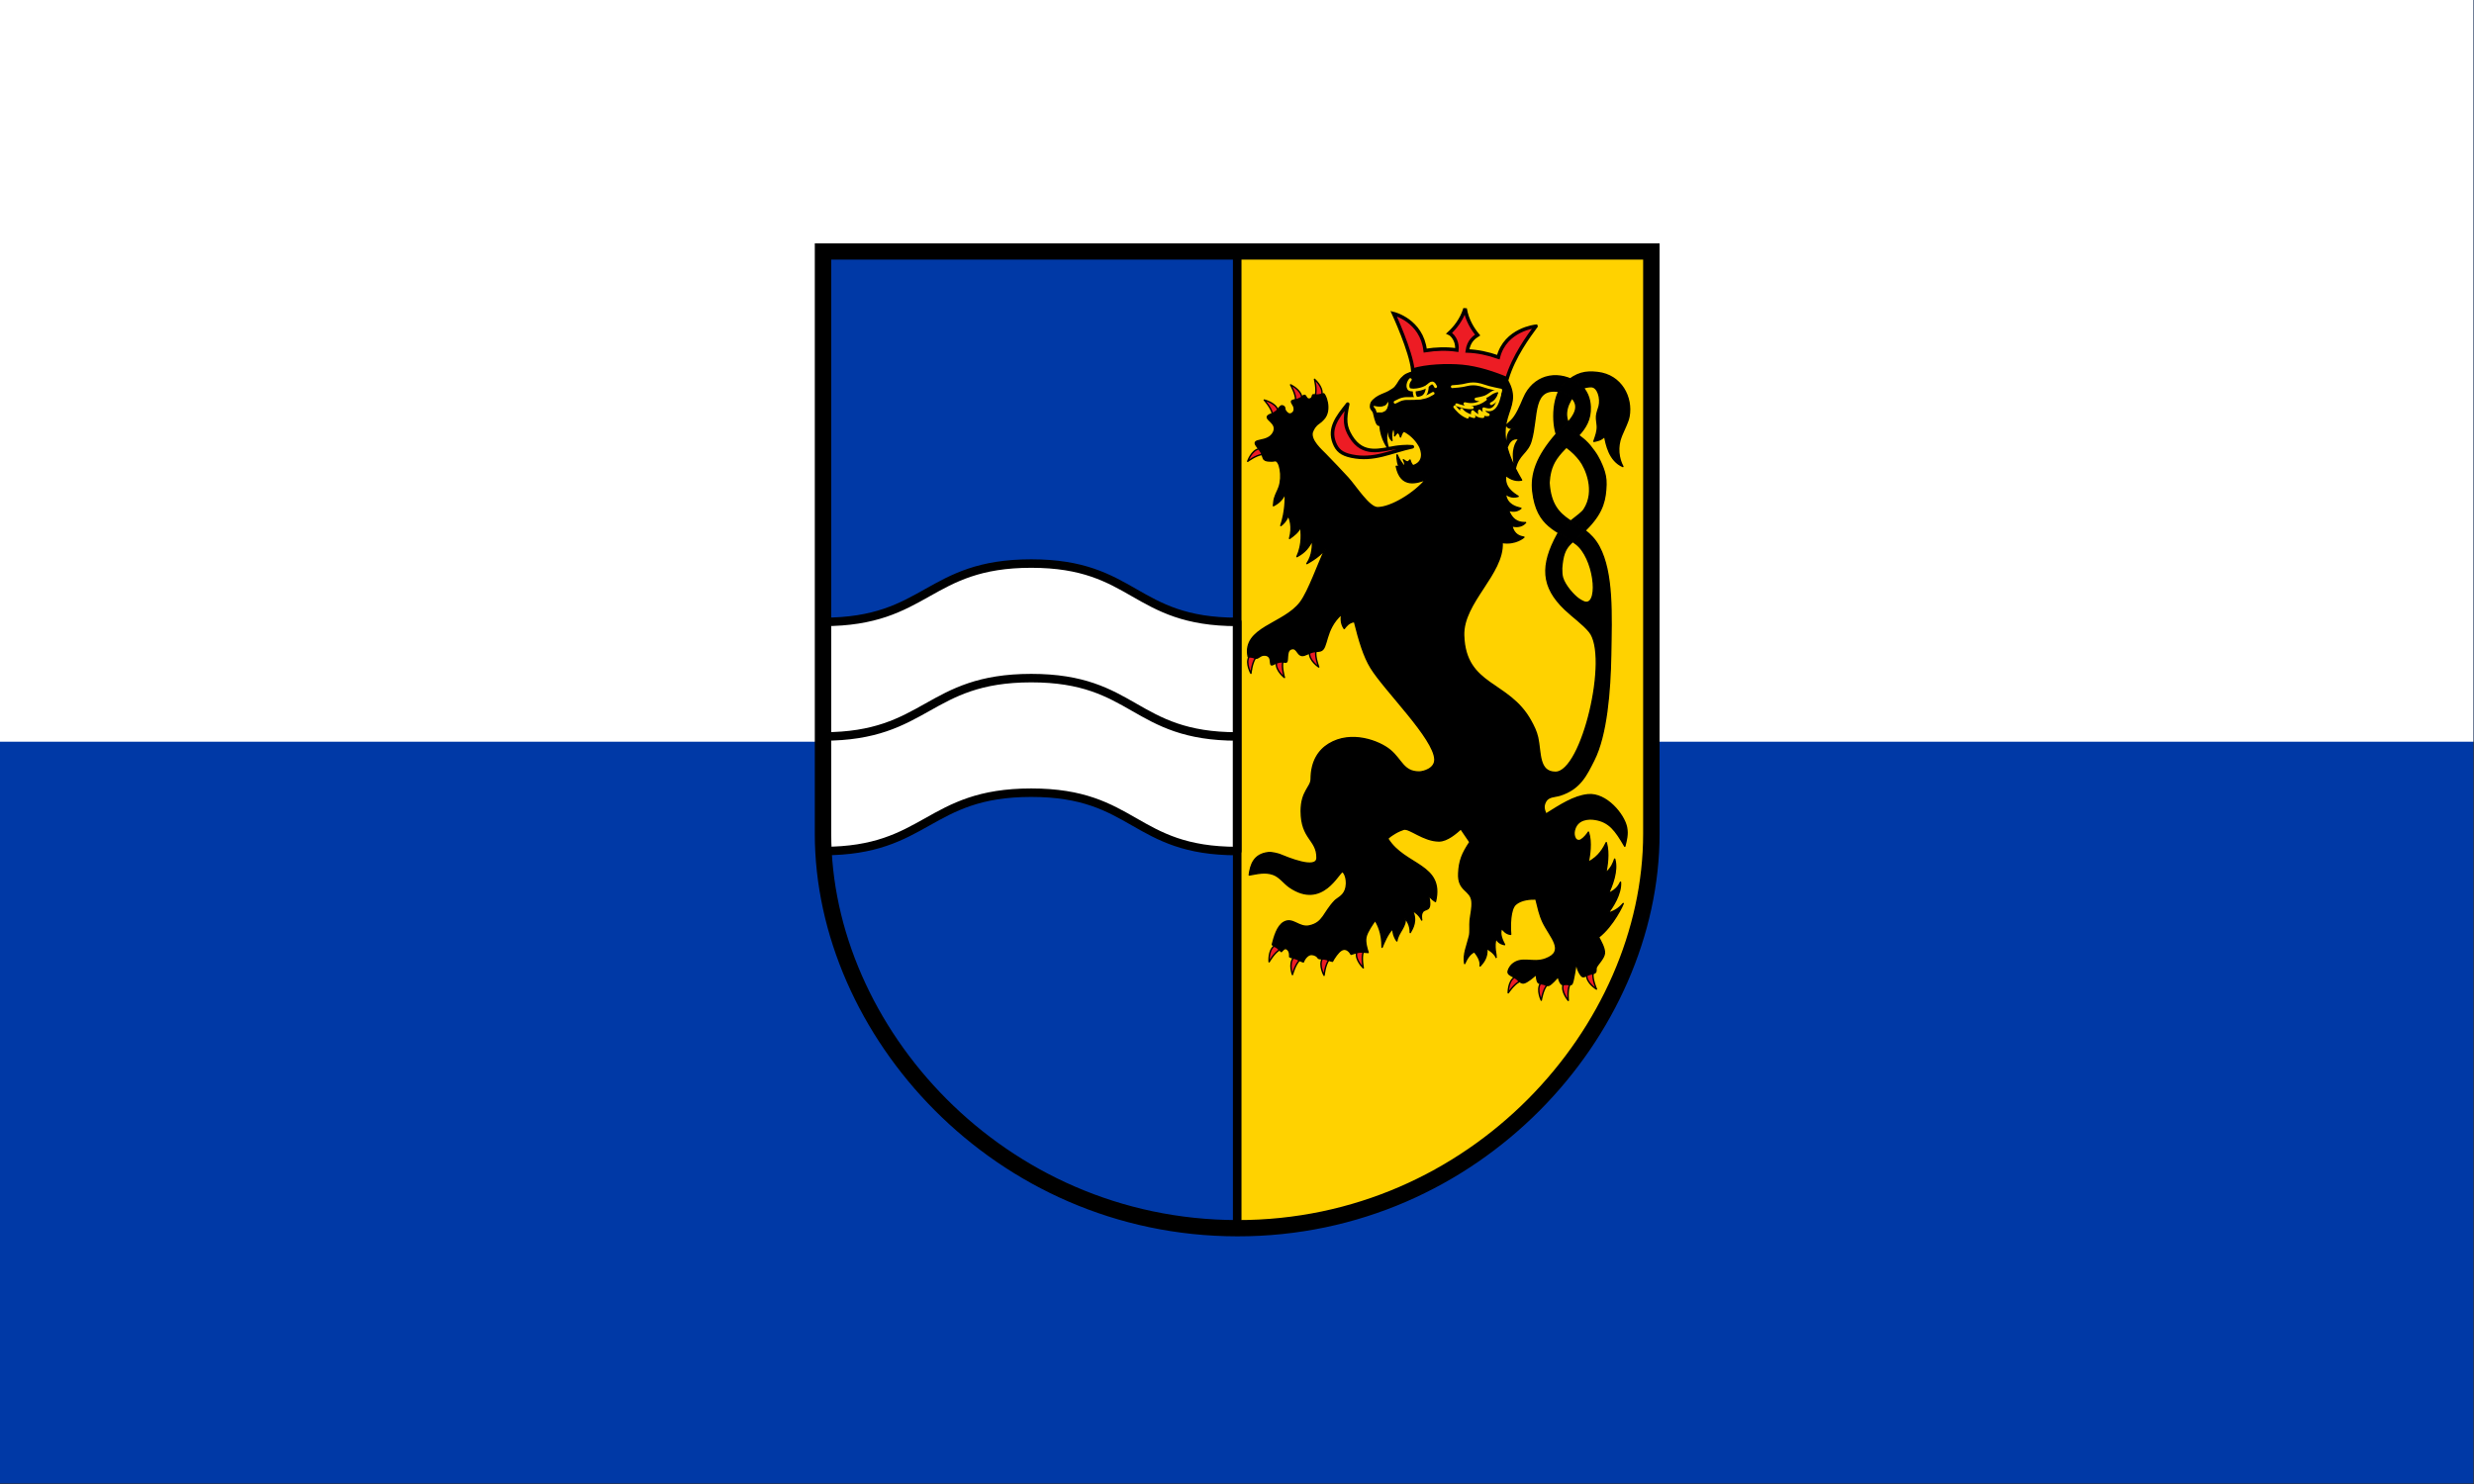 <?xml version="1.0" encoding="UTF-8" standalone="no"?>
<!-- Created with Inkscape (http://www.inkscape.org/) -->

<svg
   xmlns:dc="http://purl.org/dc/elements/1.1/"
   xmlns:cc="http://creativecommons.org/ns#"
   xmlns:rdf="http://www.w3.org/1999/02/22-rdf-syntax-ns#"
   xmlns:svg="http://www.w3.org/2000/svg"
   xmlns="http://www.w3.org/2000/svg"
   xmlns:sodipodi="http://sodipodi.sourceforge.net/DTD/sodipodi-0.dtd"
   xmlns:inkscape="http://www.inkscape.org/namespaces/inkscape"
   version="1.1"
   id="svg2"
   width="2000"
   height="1200"
   viewBox="0 0 2000 1200"
   sodipodi:docname="Flagge Rhein-Neckar-Kreis.svg"
   inkscape:version="0.92.3 (2405546, 2018-03-11)">
  <rect x="0" y="0" width="2000" height="1200" fill="#333333" stroke="none"/>
  <defs
     id="defs6">
    <clipPath
       id="clipPath223-2">
      <path
         inkscape:connector-curvature="0"
         id="path225-3"
         d="m 404.161,505.122 v -166.41 h 155.181 v 166.41" />
    </clipPath>
    <inkscape:perspective
       id="perspective10"
       inkscape:persp3d-origin="372.04724 : 350.78739 : 1"
       inkscape:vp_z="744.09448 : 526.18109 : 1"
       inkscape:vp_y="0 : 1000 : 0"
       inkscape:vp_x="0 : 526.18109 : 1"
       sodipodi:type="inkscape:persp3d" />
    <inkscape:perspective
       sodipodi:type="inkscape:persp3d"
       inkscape:vp_x="0 : 0.5 : 1"
       inkscape:vp_y="0 : 1000 : 0"
       inkscape:vp_z="1 : 0.5 : 1"
       inkscape:persp3d-origin="0.5 : 0.33333333 : 1"
       id="perspective2824" />
    <inkscape:perspective
       sodipodi:type="inkscape:persp3d"
       inkscape:vp_x="0 : 0.5 : 1"
       inkscape:vp_y="0 : 1000 : 0"
       inkscape:vp_z="1 : 0.5 : 1"
       inkscape:persp3d-origin="0.5 : 0.33333333 : 1"
       id="perspective2917" />
    <inkscape:perspective
       sodipodi:type="inkscape:persp3d"
       inkscape:vp_x="0 : 0.5 : 1"
       inkscape:vp_y="0 : 1000 : 0"
       inkscape:vp_z="1 : 0.5 : 1"
       inkscape:persp3d-origin="0.5 : 0.33333333 : 1"
       id="perspective2939" />
    <inkscape:perspective
       sodipodi:type="inkscape:persp3d"
       inkscape:vp_x="0 : 0.5 : 1"
       inkscape:vp_y="0 : 1000 : 0"
       inkscape:vp_z="1 : 0.5 : 1"
       inkscape:persp3d-origin="0.5 : 0.33333333 : 1"
       id="perspective3163" />
    <inkscape:perspective
       sodipodi:type="inkscape:persp3d"
       inkscape:vp_x="-50 : 600 : 1"
       inkscape:vp_y="0 : 1000 : 0"
       inkscape:vp_z="700 : 600 : 1"
       inkscape:persp3d-origin="300 : 400 : 1"
       id="perspective2852" />
    <inkscape:perspective
       sodipodi:type="inkscape:persp3d"
       inkscape:vp_x="-50 : 600 : 1"
       inkscape:vp_y="0 : 1000 : 0"
       inkscape:vp_z="700 : 600 : 1"
       inkscape:persp3d-origin="300 : 400 : 1"
       id="perspective3108" />
    <inkscape:perspective
       sodipodi:type="inkscape:persp3d"
       inkscape:vp_x="-50 : 600 : 1"
       inkscape:vp_y="0 : 1000 : 0"
       inkscape:vp_z="700 : 600 : 1"
       inkscape:persp3d-origin="300 : 400 : 1"
       id="perspective6350" />
    <inkscape:perspective
       sodipodi:type="inkscape:persp3d"
       inkscape:vp_x="-50 : 600 : 1"
       inkscape:vp_y="0 : 1000 : 0"
       inkscape:vp_z="700 : 600 : 1"
       inkscape:persp3d-origin="300 : 400 : 1"
       id="perspective3332" />
    <inkscape:perspective
       id="perspective3994"
       inkscape:persp3d-origin="300 : 400 : 1"
       inkscape:vp_z="700 : 600 : 1"
       inkscape:vp_y="0 : 1000 : 0"
       inkscape:vp_x="-50 : 600 : 1"
       sodipodi:type="inkscape:persp3d" />
    <inkscape:perspective
       id="perspective2648"
       inkscape:persp3d-origin="300 : 400 : 1"
       inkscape:vp_z="700 : 600 : 1"
       inkscape:vp_y="0 : 1000 : 0"
       inkscape:vp_x="-50 : 600 : 1"
       sodipodi:type="inkscape:persp3d" />
    <inkscape:perspective
       id="perspective2475"
       inkscape:persp3d-origin="300 : 400 : 1"
       inkscape:vp_z="700 : 600 : 1"
       inkscape:vp_y="0 : 1000 : 0"
       inkscape:vp_x="-50 : 600 : 1"
       sodipodi:type="inkscape:persp3d" />
    <path
       d="m 210.86 135.24 a 2.83 2.04 0 1 1 -5.66 0 2.83 2.04 0 1 1 5.66 0 z"
       id="0" />
    <clipPath
       id="clipPath223-2-1">
      <path
         d="m 404.161,505.122 v -166.41 h 155.181 v 166.41"
         id="path225-3-4"
         inkscape:connector-curvature="0" />
    </clipPath>
    <inkscape:perspective
       sodipodi:type="inkscape:persp3d"
       inkscape:vp_x="0 : 526.18109 : 1"
       inkscape:vp_y="0 : 1000 : 0"
       inkscape:vp_z="744.09448 : 526.18109 : 1"
       inkscape:persp3d-origin="372.04724 : 350.78739 : 1"
       id="perspective10-2" />
    <inkscape:perspective
       id="perspective2824-9"
       inkscape:persp3d-origin="0.5 : 0.33333333 : 1"
       inkscape:vp_z="1 : 0.5 : 1"
       inkscape:vp_y="0 : 1000 : 0"
       inkscape:vp_x="0 : 0.5 : 1"
       sodipodi:type="inkscape:persp3d" />
    <inkscape:perspective
       id="perspective2917-1"
       inkscape:persp3d-origin="0.5 : 0.33333333 : 1"
       inkscape:vp_z="1 : 0.5 : 1"
       inkscape:vp_y="0 : 1000 : 0"
       inkscape:vp_x="0 : 0.5 : 1"
       sodipodi:type="inkscape:persp3d" />
    <inkscape:perspective
       id="perspective2939-1"
       inkscape:persp3d-origin="0.5 : 0.33333333 : 1"
       inkscape:vp_z="1 : 0.5 : 1"
       inkscape:vp_y="0 : 1000 : 0"
       inkscape:vp_x="0 : 0.5 : 1"
       sodipodi:type="inkscape:persp3d" />
    <inkscape:perspective
       id="perspective3163-4"
       inkscape:persp3d-origin="0.5 : 0.33333333 : 1"
       inkscape:vp_z="1 : 0.5 : 1"
       inkscape:vp_y="0 : 1000 : 0"
       inkscape:vp_x="0 : 0.5 : 1"
       sodipodi:type="inkscape:persp3d" />
    <inkscape:perspective
       id="perspective2852-6"
       inkscape:persp3d-origin="300 : 400 : 1"
       inkscape:vp_z="700 : 600 : 1"
       inkscape:vp_y="0 : 1000 : 0"
       inkscape:vp_x="-50 : 600 : 1"
       sodipodi:type="inkscape:persp3d" />
    <inkscape:perspective
       id="perspective3108-2"
       inkscape:persp3d-origin="300 : 400 : 1"
       inkscape:vp_z="700 : 600 : 1"
       inkscape:vp_y="0 : 1000 : 0"
       inkscape:vp_x="-50 : 600 : 1"
       sodipodi:type="inkscape:persp3d" />
    <inkscape:perspective
       id="perspective6350-1"
       inkscape:persp3d-origin="300 : 400 : 1"
       inkscape:vp_z="700 : 600 : 1"
       inkscape:vp_y="0 : 1000 : 0"
       inkscape:vp_x="-50 : 600 : 1"
       sodipodi:type="inkscape:persp3d" />
    <inkscape:perspective
       id="perspective3332-7"
       inkscape:persp3d-origin="300 : 400 : 1"
       inkscape:vp_z="700 : 600 : 1"
       inkscape:vp_y="0 : 1000 : 0"
       inkscape:vp_x="-50 : 600 : 1"
       sodipodi:type="inkscape:persp3d" />
    <inkscape:perspective
       sodipodi:type="inkscape:persp3d"
       inkscape:vp_x="-50 : 600 : 1"
       inkscape:vp_y="0 : 1000 : 0"
       inkscape:vp_z="700 : 600 : 1"
       inkscape:persp3d-origin="300 : 400 : 1"
       id="perspective3994-2" />
    <inkscape:perspective
       sodipodi:type="inkscape:persp3d"
       inkscape:vp_x="-50 : 600 : 1"
       inkscape:vp_y="0 : 1000 : 0"
       inkscape:vp_z="700 : 600 : 1"
       inkscape:persp3d-origin="300 : 400 : 1"
       id="perspective2648-3" />
    <inkscape:perspective
       sodipodi:type="inkscape:persp3d"
       inkscape:vp_x="-50 : 600 : 1"
       inkscape:vp_y="0 : 1000 : 0"
       inkscape:vp_z="700 : 600 : 1"
       inkscape:persp3d-origin="300 : 400 : 1"
       id="perspective2475-3" />
    <path
       id="0-5"
       d="m 210.86 135.24 a 2.83 2.04 0 1 1 -5.66 0 2.83 2.04 0 1 1 5.66 0 z" />
    <clipPath
       id="clipPath23">
      <path
         id="path25"
         d="M 0.03,841.95 L 595.29,841.95 L 595.29,0.03 L 0.03,0.03 L 0.03,841.95 z" />
    </clipPath>
    <clipPath
       id="clipPath17">
      <path
         id="path19"
         d="M 0,841.89 L 595.276,841.89 L 595.276,0 L 0,0 L 0,841.89 z" />
    </clipPath>
    <clipPath
       id="clipPath3251">
      <path
         id="path3392"
         d="M 304.724,281.314 L 559.843,281.314 L 559.843,432.093 L 304.724,432.093 L 304.724,281.314 z" />
    </clipPath>
    <clipPath
       id="clipPath3125">
      <path
         id="path3127"
         d="M 0.06,841.89 L 595.276,841.89 L 595.276,0.06 L 0.06,0.06 L 0.06,841.89 z" />
    </clipPath>
    <clipPath
       id="clipPath3113">
      <path
         id="path3115"
         d="M 0.06,841.89 L 595.276,841.89 L 595.276,0.06 L 0.06,0.06 L 0.06,841.89 z" />
    </clipPath>
    <clipPath
       id="clipPath3101">
      <path
         id="path3103"
         d="M 0.06,841.89 L 595.276,841.89 L 595.276,0.06 L 0.06,0.06 L 0.06,841.89 z" />
    </clipPath>
    <clipPath
       id="clipPath3085">
      <path
         id="path3087"
         d="M 0.06,841.89 L 595.276,841.89 L 595.276,0.06 L 0.06,0.06 L 0.06,841.89 z" />
    </clipPath>
    <clipPath
       id="clipPath3069">
      <path
         id="path3071"
         d="M 0.06,841.89 L 595.276,841.89 L 595.276,0.06 L 0.06,0.06 L 0.06,841.89 z" />
    </clipPath>
    <clipPath
       id="clipPath3053">
      <path
         id="path3055"
         d="M 0.06,841.89 L 595.276,841.89 L 595.276,0.06 L 0.06,0.06 L 0.06,841.89 z" />
    </clipPath>
    <clipPath
       id="clipPath3037">
      <path
         id="path3039"
         d="M 0.06,841.89 L 595.276,841.89 L 595.276,0.06 L 0.06,0.06 L 0.06,841.89 z" />
    </clipPath>
    <clipPath
       id="clipPath3021">
      <path
         id="path3023"
         d="M 0.06,841.89 L 595.276,841.89 L 595.276,0.06 L 0.06,0.06 L 0.06,841.89 z" />
    </clipPath>
    <clipPath
       id="clipPath3005">
      <path
         id="path3007"
         d="M 0.06,841.89 L 595.276,841.89 L 595.276,0.06 L 0.06,0.06 L 0.06,841.89 z" />
    </clipPath>
    <clipPath
       id="clipPath2993">
      <path
         id="path2995"
         d="M 0.06,841.89 L 595.276,841.89 L 595.276,0.06 L 0.06,0.06 L 0.06,841.89 z" />
    </clipPath>
    <clipPath
       id="clipPath2981">
      <path
         id="path2983"
         d="M 0.06,841.89 L 595.276,841.89 L 595.276,0.06 L 0.06,0.06 L 0.06,841.89 z" />
    </clipPath>
    <clipPath
       id="clipPath2965">
      <path
         id="path2967"
         d="M 0.06,841.89 L 595.276,841.89 L 595.276,0.06 L 0.06,0.06 L 0.06,841.89 z" />
    </clipPath>
    <clipPath
       id="clipPath2949">
      <path
         id="path2951"
         d="M 0.06,841.89 L 595.276,841.89 L 595.276,0.06 L 0.06,0.06 L 0.06,841.89 z" />
    </clipPath>
    <clipPath
       id="clipPath2933">
      <path
         id="path2935"
         d="M 0.06,841.89 L 595.276,841.89 L 595.276,0.06 L 0.06,0.06 L 0.06,841.89 z" />
    </clipPath>
    <clipPath
       id="clipPath2917">
      <path
         id="path2919"
         d="M 0.06,841.89 L 595.276,841.89 L 595.276,0.06 L 0.06,0.06 L 0.06,841.89 z" />
    </clipPath>
    <clipPath
       id="clipPath2901">
      <path
         id="path2903"
         d="M 0.06,841.89 L 595.276,841.89 L 595.276,0.06 L 0.06,0.06 L 0.06,841.89 z" />
    </clipPath>
    <clipPath
       id="clipPath2885">
      <path
         id="path2887"
         d="M 0.06,841.89 L 595.276,841.89 L 595.276,0.06 L 0.06,0.06 L 0.06,841.89 z" />
    </clipPath>
    <clipPath
       id="clipPath2873">
      <path
         id="path2875"
         d="M 0.06,841.89 L 595.276,841.89 L 595.276,0.06 L 0.06,0.06 L 0.06,841.89 z" />
    </clipPath>
    <clipPath
       id="clipPath2861">
      <path
         id="path2863"
         d="M 0.06,841.89 L 595.276,841.89 L 595.276,0.06 L 0.06,0.06 L 0.06,841.89 z" />
    </clipPath>
    <clipPath
       id="clipPath2845">
      <path
         id="path2847"
         d="M 0.06,841.89 L 595.276,841.89 L 595.276,0.06 L 0.06,0.06 L 0.06,841.89 z" />
    </clipPath>
    <clipPath
       id="clipPath2829">
      <path
         id="path2831"
         d="M 0.06,841.89 L 595.276,841.89 L 595.276,0.06 L 0.06,0.06 L 0.06,841.89 z" />
    </clipPath>
    <clipPath
       id="clipPath2813">
      <path
         id="path2815"
         d="M 0.06,841.89 L 595.276,841.89 L 595.276,0.06 L 0.06,0.06 L 0.06,841.89 z" />
    </clipPath>
    <clipPath
       id="clipPath2797">
      <path
         id="path2799"
         d="M 0.06,841.89 L 595.276,841.89 L 595.276,0.06 L 0.06,0.06 L 0.06,841.89 z" />
    </clipPath>
    <clipPath
       id="clipPath2781">
      <path
         id="path2783"
         d="M 0.06,841.89 L 595.276,841.89 L 595.276,0.06 L 0.06,0.06 L 0.06,841.89 z" />
    </clipPath>
    <clipPath
       id="clipPath2765">
      <path
         id="path2767"
         d="M 0.06,841.89 L 595.276,841.89 L 595.276,0.06 L 0.06,0.06 L 0.06,841.89 z" />
    </clipPath>
    <clipPath
       id="clipPath2749">
      <path
         id="path2751"
         d="M 0.06,841.89 L 595.276,841.89 L 595.276,0.06 L 0.06,0.06 L 0.06,841.89 z" />
    </clipPath>
    <clipPath
       id="clipPath2733">
      <path
         id="path2735"
         d="M 0.06,841.89 L 595.276,841.89 L 595.276,0.06 L 0.06,0.06 L 0.06,841.89 z" />
    </clipPath>
    <clipPath
       id="clipPath2717">
      <path
         id="path2719"
         d="M 0.06,841.89 L 595.276,841.89 L 595.276,0.06 L 0.06,0.06 L 0.06,841.89 z" />
    </clipPath>
    <clipPath
       id="clipPath2701">
      <path
         id="path2703"
         d="M 0.06,841.89 L 595.276,841.89 L 595.276,0.06 L 0.06,0.06 L 0.06,841.89 z" />
    </clipPath>
    <clipPath
       id="clipPath2689">
      <path
         id="path2691"
         d="M 0.06,841.89 L 595.276,841.89 L 595.276,0.06 L 0.06,0.06 L 0.06,841.89 z" />
    </clipPath>
    <clipPath
       id="clipPath2677">
      <path
         id="path2679"
         d="M 0.06,841.89 L 595.276,841.89 L 595.276,0.06 L 0.06,0.06 L 0.06,841.89 z" />
    </clipPath>
    <clipPath
       id="clipPath2661">
      <path
         id="path2663"
         d="M 0.06,841.89 L 595.276,841.89 L 595.276,0.06 L 0.06,0.06 L 0.06,841.89 z" />
    </clipPath>
    <clipPath
       id="clipPath2645">
      <path
         id="path2647"
         d="M 0.06,841.89 L 595.276,841.89 L 595.276,0.06 L 0.06,0.06 L 0.06,841.89 z" />
    </clipPath>
    <clipPath
       id="clipPath4740">
      <path
         id="path4742"
         d="M 0.03,841.95 L 595.29,841.95 L 595.29,0.03 L 0.03,0.03 L 0.03,841.95 z" />
    </clipPath>
    <clipPath
       id="clipPath4736">
      <path
         id="path4738"
         d="M 0,841.89 L 595.276,841.89 L 595.276,0 L 0,0 L 0,841.89 z" />
    </clipPath>
    <inkscape:perspective
       inkscape:persp3d-origin="1007 : 796 : 1"
       sodipodi:type="inkscape:persp3d"
       inkscape:vp_y="0 : 1000 : 0"
       inkscape:vp_z="2014 : 1194 : 1"
       inkscape:vp_x="0 : 1194 : 1"
       id="perspective3244" />
    <inkscape:perspective
       id="perspective2686"
       inkscape:persp3d-origin="300 : 400 : 1"
       inkscape:vp_z="700 : 600 : 1"
       inkscape:vp_y="0 : 1000 : 0"
       inkscape:vp_x="-50 : 600 : 1"
       sodipodi:type="inkscape:persp3d" />
  </defs>
  <sodipodi:namedview
     pagecolor="#ffffff"
     bordercolor="#666666"
     borderopacity="1"
     objecttolerance="10"
     gridtolerance="10"
     guidetolerance="10"
     inkscape:pageopacity="0"
     inkscape:pageshadow="2"
     inkscape:window-width="1920"
     inkscape:window-height="1017"
     id="namedview4"
     showgrid="false"
     inkscape:zoom="0.284"
     inkscape:cx="927.23065"
     inkscape:cy="492.49983"
     inkscape:window-x="-8"
     inkscape:window-y="-8"
     inkscape:window-maximized="1"
     inkscape:current-layer="g1015" />
  <g
     id="g1015"
     transform="scale(2.548,2.553)">
    <g
       inkscape:label="g1009"
       transform="scale(1.384,1.243)"
       id="g1009">
      <rect
         y="0"
         x="0"
         height="378"
         width="567"
         id="rect2"
         style="display:inline;fill:#0039a6;fill-opacity:1;stroke-width:59.767" />
      <rect
         y="0"
         x="0"
         height="189"
         width="567"
         id="rect4"
         style="fill:#ffffff;fill-opacity:1;stroke-width:59.767" />
    </g>
    <g
       id="dp_dp001"
       transform="matrix(0.34,0,0,0.336,258.512,77.081)">
      <path
         d="M 394.152,928.377 C 171.64,928.083 7.664,742.179 7.668,556.507 7.672,373.544 7.667,190.605 7.667,7.667 c 128.824,0 257.676,0 386.5,0 0,306.9 -0.015,613.81 -0.015,920.71 z"
         id="dp_path002"
         inkscape:connector-curvature="0"
         style="fill:#0039a6;fill-rule:evenodd;stroke:#005198;stroke-width:1.333" />
      <path
         d="m 394.167,928.376 c 0,-306.897 0,-613.804 0,-920.701 128.824,-0.008 257.646,-0.008 386.47,-0.008 0,182.938 -0.005,365.877 -10e-4,548.84 0.004,185.672 -163.957,372.164 -386.469,371.869 z"
         id="dp_path003"
         inkscape:connector-curvature="0"
         style="fill:#ffd200;fill-rule:evenodd;stroke:#ffdd00;stroke-width:1.333" />
      <path
         d="m 7.971,356.831 v 216.001 c 97.01,0 97.01,-54.997 194.018,-54.997 97.011,0 95.16,54.997 192.168,54.997 0,-72 0,-144.001 0,-216.001 -97.008,0 -95.157,-54.998 -192.168,-54.998 -97.008,0 -97.008,54.998 -194.018,54.998 z"
         id="dp_path004"
         inkscape:connector-curvature="0"
         style="fill:#ffffff;fill-rule:evenodd;stroke:#000000;stroke-width:8;stroke-linejoin:round" />
      <path
         d="m 7.971,464.831 c 97.01,0 97.01,-54.998 194.018,-54.998 97.011,0 95.16,54.998 192.168,54.998"
         id="dp_path005"
         inkscape:connector-curvature="0"
         style="fill:none;stroke:#000000;stroke-width:8;stroke-linejoin:round" />
      <path
         d="m 474.437,141.767 c 1.675,-0.846 8.391,15.226 0.391,23.857 -1.831,1.975 -2.584,2.667 -4.188,3.775 -3.753,2.592 -5.3,5.438 -6.488,8.768 -1.784,7.737 8.684,16.757 12.219,20.457 7.306,7.648 14.478,15.101 21.044,22.388 7.258,8.057 19.681,28.149 27.722,28.155 12.754,0.008 34.914,-13.875 45,-26.5 -7.777,2.889 -23.333,8.666 -27.5,-12.5 5.834,0.546 9.248,0.945 14.002,-0.132 13.66,-3.095 9.49,-15.562 7.413,-19.21 -4.072,-7.148 -9.475,-11.354 -14.613,-14.045 -5.087,-2.663 -13.927,-3.588 -23.156,-5.3 -2.039,-0.797 -2.178,-2.487 -3.064,-4.939 -0.922,-2.546 -0.95,-4.122 -1.798,-6.918 -0.697,-2.299 -2.824,-2.915 -2.844,-5.859 -0.02,-2.953 1.108,-4.596 2.62,-6.035 1.826,-1.736 3.2,-2.693 5.14,-3.762 2.48,-1.368 6.655,-2.808 9.188,-4.224 2.147,-1.2 5.204,-3.123 6.012,-4.276 2.778,-3.179 3.448,-5.703 5.755,-8.168 3.897,-4.167 5.405,-4.282 11.585,-6.532 18.858,-6.867 58.974,-8.606 87.04,7.52 18.415,31.958 -22.513,33.08 13.616,94.869 -7.136,1.385 -12.176,-2.52 -14.696,-4.473 -2.237,11.076 6.922,16.898 11.502,19.809 -6.071,1.811 -9.904,-0.888 -11.824,-2.452 0.833,10.52 10.069,12.673 14.374,13.749 -4.373,3.75 -8.957,2.5 -11.562,1.875 4.376,11.668 12.084,11.597 15.938,11.563 -4.27,4.79 -9.965,3.68 -12.813,3.125 1.98,8.855 8.16,10.035 11.251,10.625 0,0 -7.607,7.083 -20.314,5 1.49,29.466 -36.918,56.539 -35.936,87.543 1.538,48.491 42.022,42.733 62.588,80.6 2.555,4.703 5.163,9.719 6.48,15.813 3.036,14.046 0.526,32.659 16.676,32.674 25.052,-0.01 50.314,-109.671 31.684,-132.508 -6.148,-7.536 -15.244,-13.851 -22.784,-21.107 -22.037,-21.207 -22.904,-41.397 -6.945,-70.821 4.976,-8.631 21.231,-17.918 24.675,-23.226 11.274,-17.376 1.748,-39.168 -3.936,-46.59 -2.948,-3.851 -6.598,-7.886 -13.015,-12.671 -3.376,-2.787 -4.788,-4.097 -7.24,-8.125 -5.268,-8.654 -7.045,-39.662 6.144,-51.611 11.251,-10.193 19.651,-11.463 30.617,-10.221 0,0 0,0 0,0 22.326,2.526 32.615,23.617 29.344,41.481 -0.984,5.375 -4.238,11.263 -7.164,18.501 -4.14,10.246 -2.557,21.352 1.46,28.658 -12.666,-5.534 -15.556,-20.911 -17,-28.6 -3.133,3.866 -7.71,4.356 -10.022,4.897 1.906,-5.571 3.356,-9.589 3.19,-14.149 -0.116,-3.192 -0.949,-6.251 -0.72,-9.542 0.232,-3.322 1.552,-6.021 2.383,-9.23 1.991,-7.691 -1.188,-18.659 -7.353,-18.642 -10.82,0.031 -16.054,7.022 -19.336,12.896 -5.728,10.252 -5.646,20.799 4.876,30.719 2.316,2.184 6.968,5.497 8.861,7.325 3.697,3.57 5.257,5.598 8.48,10.082 4.316,6.005 6.932,12.441 8.329,16.269 1.402,3.84 2.739,9.073 2.54,14.967 -0.464,13.778 -2.592,25.082 -15.924,39.565 -16.532,17.96 -23.614,15 -25.44,39.237 -0.006,2.802 -0.025,6.058 0.804,8.931 2.226,7.712 10.655,17.025 15.088,20.095 2.507,1.736 5.25,3.24 6.984,3.269 12.319,0.304 7.287,-42.439 -9.509,-55.221 -17.289,-13.159 -36.448,-15.516 -40.257,-49.326 -1.79,-15.886 3.149,-32.597 22.108,-54.37 6.098,-7.006 12.126,-10.522 16.328,-18.683 6.912,-13.428 -8.152,-19.995 -12.01,-20.889 -28.048,-5.967 -21.276,22.874 -28.101,46.389 -3.359,11.571 -11.863,12.417 -14.699,26.011 -4.333,-18.2 0.823,-24.734 3.4,-28 -7.093,-1.582 -9.621,4.502 -10.885,7.544 -1.459,-15.75 4.596,-17.25 7.624,-18 -6.749,1.374 -7.833,-1.294 -8.375,-2.627 3.148,-2.825 5.476,-4.859 7.591,-7.963 4.615,-6.774 8.061,-17.086 10.321,-21.189 10.447,-18.968 31.82,-22.477 50.09,-9.712 7.377,6.316 9.842,14.113 10.16,21.549 1.029,24.12 -19.863,31.77 -31.512,48.948 -5.323,7.85 -6.483,15.994 -6.918,22.706 2.474,40.972 32.047,32.801 46.68,60.354 13.031,24.535 11.498,63.914 10.827,102.318 -0.579,33.169 -3.763,75.15 -15.733,98.937 -6.84,13.592 -12.643,26.875 -31.466,32.904 -4.96,1.588 -11.017,0.855 -13.713,6.263 -2.508,5.03 -0.775,8.173 0.509,11.648 13.171,-8.308 25.992,-16.951 39.218,-18.271 17.145,-1.711 33.634,18.747 35.988,30.692 1.312,6.659 -0.224,12.219 -1.606,17.819 -8.601,-14.936 -14.338,-23.143 -27.838,-25.338 -5.686,-0.924 -16.946,-0.716 -19.331,10.831 -0.513,2.488 -0.237,5.449 1.235,7.639 0.709,1.056 2.738,2.312 5.037,0.949 2.921,-1.732 5.855,-5.504 6.977,-7.361 3.147,9.92 0.943,22.186 -0.16,28.32 10.24,-5.014 14.614,-13.938 16.8,-18.4 2.88,10.4 0.64,22.453 -0.48,28.48 5.387,-4.214 7.45,-10.151 8.32,-12.96 3.2,11.253 -2.773,25.297 -5.76,32.32 7.627,-3.254 10.116,-8.231 11.2,-10.56 0.64,11.466 -7.466,23.236 -11.52,29.12 7.894,-2.027 12.018,-6.65 14.08,-8.96 -0.009,0.254 -9.148,20.89 -23.04,31.68 1.903,3.605 5.816,10.326 5.471,15.041 -0.345,4.715 -6.123,10.211 -7.544,13.251 -0.717,1.534 0.236,3.814 -0.988,4.986 -1.241,1.188 -4.483,1.502 -6.459,2.142 -1.794,0.581 -3.814,2.432 -5.4,1.7 -1.585,-0.732 -3.154,-3.839 -4.11,-6.096 -0.966,-2.28 -1.444,-5.816 -1.684,-7.584 -0.8,4.461 -2.438,16.85 -4.006,20.38 -0.738,1.662 -3.717,0.766 -5.4,0.8 -1.578,0.03 -3.56,0.493 -4.7,-0.6 -1.266,-1.216 -2.356,-4.872 -2.9,-6.7 -2.033,2.261 -6.101,6.784 -8.384,7.949 -1.604,0.819 -3.578,-0.501 -5.314,-0.96 -1.736,-0.459 -4.04,-0.333 -5.102,-1.789 -1.117,-1.532 -1.438,-5.444 -1.6,-7.4 -2.902,2.482 -8.492,7.446 -11.692,8.029 -2.876,0.524 -5.089,-2.936 -7.508,-4.529 -2.401,-1.583 -6.373,-2.968 -7.006,-5.035 -0.634,-2.067 1.606,-5.535 3.206,-7.365 9.238,-8.867 19.37,-1 31.778,-5.716 19.126,-7.27 4.012,-20.644 -2.627,-34.912 -3.14,-6.748 -4.455,-13.454 -6.5,-21.592 -5.055,-0.146 -13.763,0.368 -19.013,5.072 -5.131,4.597 -5.235,20.386 -4.538,28.248 -4.266,-0.367 -6.956,-3.856 -8.3,-5.6 -2.733,4.9 0.823,11.833 2.6,15.3 -5.4,-1.067 -7,-4.09 -7.8,-5.6 -2.7,5.466 0.3,17.9 0.2,17.9 -2.1,-4.6 -6.7,-7.334 -9,-8.7 1.034,8.5 -3.789,13.833 -6.2,16.5 0.934,-5.267 -3.222,-10.69 -5.3,-13.4 -5.033,2 -7.744,8.066 -9.1,11.1 -1.47,-8.931 2.134,-16.086 4.422,-25.744 1.024,-4.324 0.202,-9.896 0.677,-14.887 0.475,-4.985 2.213,-11.659 1.723,-17.699 -0.943,-11.605 -13.264,-9.47 -12.384,-26.79 0.6,-11.818 3.229,-18.406 10.429,-29.359 -2.809,-4.167 -5.617,-8.335 -8.427,-12.501 -4.214,3.744 -12.657,11.512 -20.48,11.461 -14.493,-0.093 -27.446,-12.465 -32.866,-11.067 -1.879,0.606 -5.636,2.158 -8.08,3.707 -2.432,1.543 -7.299,4.443 -6.586,5.593 15.667,25.283 52.515,23.607 44.287,58.831 -3.315,-1.912 -5.515,-4.801 -6.615,-6.245 0.219,1.05 2.366,9.248 0.423,12.18 -1.087,1.64 -3.096,1.681 -4.593,2.645 -3.56,2.292 -2.062,8.676 -2.03,8.875 -2.133,-4.967 -6.577,-7.79 -8.9,-9.2 4.9,9.5 0.434,17.166 -1.8,21 0.234,-6.867 -3.256,-11.623 -5,-14 2.006,7.625 -6.586,14.109 -7.5,21.9 -3.2,-4.567 -3.666,-9.256 -3.9,-11.6 -4.7,4.766 -8.166,13.322 -9.9,17.6 0.134,-14.167 -4.289,-21.656 -6.4,-25.5 -2.509,3.569 -7.544,10.724 -8.644,15.79 -1.042,4.806 0.943,11.416 2.044,14.61 -1.957,-0.118 -5.55,-0.583 -8.2,-0.3 -2.637,0.281 -5.937,1.498 -7.7,2 -0.674,-1.218 -1.885,-3.158 -3.929,-4.186 -3.82,-1.921 -7,1.276 -9.804,4.98 -1.587,2.095 -3.032,4.507 -3.667,5.806 -2.102,-0.388 -4.257,-1.502 -6.653,-1.994 -2.527,-0.518 -4.833,-0.128 -6.4,-0.854 -1.075,-2.034 -3.483,-3.55 -6.528,-3.606 -3.551,-0.065 -6.681,4.258 -7.535,7.043 -2.021,-0.448 -4.386,-2.004 -6.522,-2.82 -2.063,-0.788 -4.536,-1.016 -6.292,-2.075 0.113,-1.764 0.341,-5.293 -2.498,-7.25 -2.185,-1.507 -3.972,1.048 -5.252,2.396 -1.17,-0.927 -2.673,-2.758 -4.08,-3.691 -1.45,-0.963 -3.51,-1.921 -4.36,-2.869 1.786,-6.867 4.432,-17.528 10.936,-21.158 8.334,-4.649 13.795,5.751 23.77,3.51 13.082,-2.94 13.073,-12.495 23.704,-23.624 2.178,-2.282 7.476,-4.275 9.601,-9.946 3.193,-8.521 -0.633,-17.456 -2.6,-17.472 -3.335,-0.026 -18.529,35.606 -49.191,14.479 -5.252,-3.619 -9.332,-9.967 -15.669,-12.108 -7.439,-2.513 -13.993,-0.761 -22.067,0.695 1.24,-9.379 4.176,-19.588 17.904,-21.084 3.498,-0.382 9.658,1.48 10.428,1.79 6.891,2.78 34.852,14.868 34.918,3.043 0.096,-17.373 -14.751,-17.591 -14.744,-44.025 0.005,-18.64 9.256,-22.546 9.288,-30.111 0.07,-16.763 7.077,-27.127 16.428,-32.957 20.974,-13.079 47.269,-2.635 57.204,5.752 10.898,9.2 12.309,20.537 27.133,20.496 3.801,-0.011 14.98,-2.9 14.679,-11.938 -0.659,-19.765 -46.591,-64.796 -59.683,-86.296 -6.547,-10.752 -10.941,-25.533 -15.363,-43.514 -5.329,0.51 -8,4.517 -9.59,6.521 -3.666,-5.329 -2.671,-10.899 -2.302,-13.683 -16.594,14.714 -12.574,32.871 -19.964,34.75 -1.672,0.484 -5.014,0.381 -7.508,1.15 -2.476,0.764 -5.84,2.458 -7.492,2.95 -6.74,2.008 -5.956,-8.024 -12.193,-5.982 -5.905,1.935 -1.531,13.614 -5.649,12.532 -4.06,-0.941 -7.84,0.363 -11.398,2.222 -4.474,2.338 0.771,-7.962 -7.244,-8.919 -4.512,-0.539 -6.401,3.644 -8.992,2.964 -0.633,-0.249 -1.828,-0.711 -2.784,-0.909 -1.141,-0.238 -3.089,-0.375 -4.064,-0.512 -5.589,-27.686 33.214,-30.426 48.742,-51.203 7.872,-10.533 16.928,-37.283 23.642,-51.293 -4.266,6.986 -13.156,12.142 -17.6,14.72 5.547,-8.107 5.37,-17.636 5.12,-22.4 -4.16,10.186 -10.986,13.849 -14.4,15.84 5.44,-12.054 4.054,-23.324 3.36,-28.8 -0.853,5.013 -7.11,9.457 -10.24,11.68 3.147,-11.574 0.09,-18.151 -1.12,-21.76 -1.706,4.8 -4.836,8.053 -7.04,9.6 4.427,-13.6 4.25,-25.014 4.16,-30.72 -2.88,7.52 -8.32,10.506 -11.04,12 0.334,-2.195 0.299,-4.594 1.026,-7.022 1.276,-4.261 2.852,-6.69 4.201,-10.446 3.573,-9.95 0.795,-26.188 -4.109,-24.924 -1.739,0.448 -3.924,0.372 -5.894,0.193 -1.985,-0.18 -4.021,-0.717 -4.688,-2.687 -0.482,-1.426 -1.446,-4.28 -2.506,-6.034 -1.082,-1.791 -2.762,-4.016 -3.602,-5.13 -6.329,-8.389 10.352,-2.457 15.574,-13.025 4.78,-9.676 -10.895,-12.653 -3.952,-16.519 0.656,-0.365 2.056,-0.836 3.006,-1.318 0.931,-0.472 1.836,-0.999 2.702,-1.58 2.27,-1.527 4.606,-6.114 6.373,-5.72 3.229,0.718 1.991,2.973 2.933,4.494 1.044,1.684 3.123,4.16 5.582,2.99 3.19,-1.519 3.057,-4.531 2.47,-6.548 -0.569,-1.959 -3.752,-5.072 -1.497,-5.875 1.423,-0.683 4.317,-0.84 6.212,-1.751 1.939,-0.932 4.225,-3.605 5.467,-3.081 1.053,0.267 1.454,3.9 4.326,3.449 3.647,-0.572 1.944,-4.266 3.788,-4.058 1.098,0.124 3.294,0.37 4.88,0.077 1.451,-0.268 3.208,-0.764 4.148,-1.045 z"
         id="dp_path006"
         inkscape:connector-curvature="0"
         style="fill:#000000;fill-rule:evenodd;stroke:#000000;stroke-width:1.333;stroke-linejoin:round" />
      <path
         d="m 557.593,191.764 c -20.348,4.472 -35.657,13.229 -56.654,8.803 -9.375,-1.976 -13.456,-5.55 -16.159,-12.614 -5.257,-13.741 2.813,-24.08 12.521,-36.424 -3.169,14.959 -2.708,21.331 3.007,30.73 11.388,18.73 27.933,12.353 41.452,10.214 2.664,-0.421 9.777,-1.309 15.833,-0.709 z"
         id="dp_path007"
         inkscape:connector-curvature="0"
         style="fill:#ed1c24;fill-rule:evenodd;stroke:#000000;stroke-width:3.333;stroke-linejoin:round" />
      <path
         d="m 672.901,78.159 c -6.777,9.333 -20.582,28.01 -27,49.51 -11.337,-4.928 -27.396,-10.308 -41.797,-11.658 -14.643,-1.374 -33.867,-0.368 -46.063,3.421 -1.614,-17.572 -17.89,-53.197 -17.89,-53.197 0,0 26.11,6.305 29.453,34.818 10.44,-1.642 19.764,-1.929 29.549,-0.517 0.295,-2.792 -0.17,-6.437 -1.374,-9.071 -1.204,-2.633 -3.154,-5.525 -5.847,-6.731 5.027,-4.635 11.711,-12.533 14.885,-23.288 1.734,11.053 7.358,19.672 11.71,24.989 -2.786,1.797 -8.355,5.396 -9.623,14.988 9.861,0.38 18.98,2.349 28.951,5.852 6.564,-26.289 35.046,-29.117 35.046,-29.117 z"
         id="dp_path008"
         inkscape:connector-curvature="0"
         style="fill:#ed1c24;fill-rule:evenodd;stroke:#000000;stroke-width:3.333" />
      <path
         d="m 631.299,151.128 c 7.141,-3.12 8.638,-12.756 8.638,-12.756"
         id="dp_path009"
         inkscape:connector-curvature="0"
         style="fill:none;stroke:#ffd700;stroke-width:2.667;stroke-linecap:round;stroke-linejoin:round" />
      <path
         d="m 597.209,154.112 c 1.83,2.355 5.49,7.063 11.863,9.669 -1.831,-1.474 -5.491,-4.424 -5.644,-7.098 3.109,4.904 11.748,6.686 11.748,6.686 -0.653,-0.708 -2.189,-2.125 -1.268,-4.732 1.843,1.567 5.068,4.904 9.56,4.63 -1.293,-0.891 -3.877,-2.675 -3.225,-5.247 1.382,1.361 3.916,4.081 8.177,3.499 -1.536,-0.72 -4.607,-2.162 -4.147,-5.556 4.135,1.086 12.4,5.109 15.548,-17.694 -3.938,-0.882 -8.165,-1.634 -11.117,-2.521 -5.804,-1.747 -8.888,-3.256 -14.535,-3.279 -3.668,-0.014 -6.314,0.988 -9.545,1.571 -2.491,0.449 -5.384,0.699 -9.719,1.041"
         id="dp_path010"
         inkscape:connector-curvature="0"
         style="fill:none;stroke:#ffd700;stroke-width:2.667;stroke-linecap:round;stroke-linejoin:round" />
      <path
         d="m 598.936,152.157 c 3.173,1.108 9.521,3.326 14.627,2.675 -1.574,-0.24 -4.722,-0.72 -6.91,-3.704 3.558,0.8 10.672,2.401 19.118,-4.115 -1.69,0.367 -5.298,1.098 -8.752,-0.205 2.037,-0.352 6.11,-1.059 8.721,-2.121 2.513,-1.023 5.045,-3.303 6.941,-4.256 1.391,-0.7 3.378,-1.42 4.436,-1.464 0.755,-0.032 1.763,0.461 1.92,1.2 0.202,0.946 -0.408,3.302 -0.712,4.481"
         id="dp_path011"
         inkscape:connector-curvature="0"
         style="fill:none;stroke:#ffd700;stroke-width:2.667;stroke-linecap:round;stroke-linejoin:round" />
      <path
         d="m 521.723,153.631 c 0.889,1.116 2.666,3.349 2.72,5.344 3.43,0.377 10.293,1.13 10.336,-8.992 -1.771,5.557 -9.295,4.284 -13.056,3.648 z"
         id="dp_path012"
         inkscape:connector-curvature="0"
         style="fill:#ffd700;fill-rule:evenodd;stroke:#ffd700;stroke-width:0.667;stroke-linejoin:round" />
      <path
         d="m 541.537,149.765 c 3.928,-1.957 4.923,-2.722 8.56,-3.337 1.976,-0.332 5.391,0 9.22,-0.207 8.762,-0.473 11.692,-1.137 17.639,-4.825"
         id="dp_path013"
         inkscape:connector-curvature="0"
         style="fill:none;stroke:#ffd700;stroke-width:2.667;stroke-linecap:round;stroke-linejoin:round" />
      <path
         d="m 579.317,135.02 c -3.145,-6.707 -5.41,-1.727 -8.921,0.308 -3.289,1.908 -7.436,2.527 -8.811,2.741 -2.23,0.35 -3.922,0.32 -5.79,-0.044 -2.959,-0.577 -3.187,-5.92 -0.09,-9.581"
         id="dp_path014"
         inkscape:connector-curvature="0"
         style="fill:none;stroke:#ffd700;stroke-width:2.667;stroke-linecap:round;stroke-linejoin:round" />
      <path
         d="m 561.253,145.98 c -2.478,-3.388 -1.77,-7.453 -1.77,-7.453"
         id="dp_path015"
         inkscape:connector-curvature="0"
         style="fill:none;stroke:#ffd700;stroke-width:2.667;stroke-linecap:round;stroke-linejoin:round" />
      <path
         d="m 562.387,145.993 c 9.866,-0.133 9.088,-11.149 9.088,-11.149"
         id="dp_path016"
         inkscape:connector-curvature="0"
         style="fill:none;stroke:#ffd700;stroke-width:2.667;stroke-linecap:round;stroke-linejoin:round" />
      <path
         d="m 557.829,209.277 c -1.48,0.84 -4.672,1.387 -6.794,1.546 -1.983,0.148 -4.62,-0.351 -5.939,-0.6 -2.265,-5.638 -1.72,-10.776 -1.72,-10.871 0.019,0.02 0.061,0.056 0.079,0.095 1.43,3.196 3.788,7.993 7.186,11.06 0.418,-3.12 -0.797,-5.388 -1.405,-6.522 0.855,0.682 2.72,2.032 3.748,2.079 0.947,0.044 1.876,-1.251 2.424,-1.796 0,0 0.443,2.711 2.421,5.009 z"
         id="dp_path017"
         inkscape:connector-curvature="0"
         style="fill:#000000;fill-rule:evenodd;stroke:#000000;stroke-width:1.333;stroke-linejoin:round" />
      <path
         d="m 549.487,177.143 c -2.706,-2.06 -7.335,-2.768 -11.034,-3.61 -4.784,-1.086 -8.505,-1.433 -10.942,-1.702 0.43,12.782 8.209,22.433 8.209,22.433 -4.317,-11.872 -1.285,-18.129 0.071,-21.247 -1.484,8.21 1.366,11.303 2.79,12.848 -1.061,-6.606 0.507,-10.208 1.308,-11.774 1.31,1.962 1.496,5.554 1.164,7.372 0.739,-1.076 2.219,-3.227 3.135,-3.052 0.916,0.173 2.132,2.44 2.356,4.097 0,0 1.189,-4.428 2.943,-5.365 z"
         id="dp_path018"
         inkscape:connector-curvature="0"
         style="fill:#000000;fill-rule:evenodd;stroke:#000000;stroke-width:1.333;stroke-linejoin:round" />
      <path
         d="m 704.947,127.773 c -1.722,1.067 -4.572,3.438 -6.347,5.374 -1.708,1.862 -3.339,4.001 -4.299,6.244 5.311,1.069 9.074,3.413 12.336,6.376 1.007,-1.726 2.766,-4.046 4.483,-5.667 1.715,-1.619 4.564,-3.216 6.059,-3.729 -0.919,-1.3 -3.162,-3.471 -5.067,-4.811 -2.039,-1.433 -5.325,-3.148 -7.165,-3.787 z"
         id="dp_path019"
         inkscape:connector-curvature="0"
         style="fill:#000000;fill-rule:evenodd;stroke:#000000;stroke-width:0.667;stroke-linejoin:round" />
      <path
         d="m 712.712,181.032 c -1.353,-1.151 -4.059,-3.451 -5.7,-5.5 -1.641,-2.049 -3.484,-5.081 -4.151,-6.8 -2.372,2.4 -7.216,7.2 -10.849,10.8 0.381,1.807 1.869,4.684 3.364,6.68 1.576,2.104 4.359,4.633 6.091,5.944 3.718,-3.788 8.732,-8.668 11.245,-11.124 z"
         id="dp_path020"
         inkscape:connector-curvature="0"
         style="fill:#000000;fill-rule:evenodd;stroke:#000000;stroke-width:0.667;stroke-linejoin:round" />
      <path
         d="m 707.28,281.169 c -4.145,-3.042 -13.187,-8.374 -13.187,-8.374 3.084,-4.812 11.312,-10.875 11.25,-10.875 4.978,2.897 10.617,6.883 13.437,8.812 -3.833,3.479 -8.944,8.117 -11.5,10.437 z"
         id="dp_path021"
         inkscape:connector-curvature="0"
         style="fill:#000000;fill-rule:evenodd;stroke:#000000;stroke-width:0.667;stroke-linejoin:round" />
      <path
         d="m 704.487,698.872 c -2.354,5.187 -1.382,14.791 -1.382,14.791 0,0 -6.908,-8.086 -4.758,-14.892 3.354,-0.443 4.42,-0.202 6.14,0.101 z"
         id="dp_path022"
         inkscape:connector-curvature="0"
         style="fill:#ed1c24;fill-rule:evenodd;stroke:#000000;stroke-width:1.333;stroke-linejoin:round" />
      <path
         d="m 726.176,688.463 c -0.648,5.658 3.225,14.5 3.225,14.5 0,0 -9.056,-5.574 -9.1,-12.712 3.056,-1.451 4.144,-1.548 5.875,-1.788 z"
         id="dp_path023"
         inkscape:connector-curvature="0"
         style="fill:#ed1c24;fill-rule:evenodd;stroke:#000000;stroke-width:1.333;stroke-linejoin:round" />
      <path
         d="m 682.993,699.483 c -3.592,4.418 -5.089,13.956 -5.089,13.956 0,0 -4.631,-9.575 -0.824,-15.612 3.357,0.422 4.327,0.926 5.913,1.656 z"
         id="dp_path024"
         inkscape:connector-curvature="0"
         style="fill:#ed1c24;fill-rule:evenodd;stroke:#000000;stroke-width:1.333;stroke-linejoin:round" />
      <path
         d="m 657.497,695.901 c -5.102,2.531 -10.421,10.586 -10.421,10.586 0,0 -0.24,-10.632 5.729,-14.546 2.879,1.778 3.552,2.639 4.692,3.96 z"
         id="dp_path025"
         inkscape:connector-curvature="0"
         style="fill:#ed1c24;fill-rule:evenodd;stroke:#000000;stroke-width:1.333;stroke-linejoin:round" />
      <path
         d="m 467.583,384.717 c -0.863,5.63 2.669,14.612 2.669,14.612 0,0 -8.837,-5.916 -8.608,-13.049 3.109,-1.333 4.2,-1.389 5.939,-1.563 z"
         id="dp_path026"
         inkscape:connector-curvature="0"
         style="fill:#ed1c24;fill-rule:evenodd;stroke:#000000;stroke-width:1.333;stroke-linejoin:round" />
      <path
         d="m 436.791,394.459 c -1.332,5.538 1.436,14.785 1.436,14.785 0,0 -8.311,-6.636 -7.484,-13.725 3.21,-1.068 4.302,-1.032 6.048,-1.06 z"
         id="dp_path027"
         inkscape:connector-curvature="0"
         style="fill:#ed1c24;fill-rule:evenodd;stroke:#000000;stroke-width:1.333;stroke-linejoin:round" />
      <path
         d="m 411.177,391.037 c -3.305,4.638 -4.196,14.25 -4.196,14.25 0,0 -5.226,-9.262 -1.81,-15.528 3.377,0.209 4.377,0.65 6.006,1.278 z"
         id="dp_path028"
         inkscape:connector-curvature="0"
         style="fill:#ed1c24;fill-rule:evenodd;stroke:#000000;stroke-width:1.333;stroke-linejoin:round" />
      <path
         d="m 511.747,668.109 c -1.843,5.388 0.049,14.855 0.049,14.855 0,0 -7.655,-7.383 -6.171,-14.364 3.296,-0.764 4.38,-0.627 6.122,-0.491 z"
         id="dp_path029"
         inkscape:connector-curvature="0"
         style="fill:#ed1c24;fill-rule:evenodd;stroke:#000000;stroke-width:1.333;stroke-linejoin:round" />
      <path
         d="m 479.555,675.771 c -3.347,4.608 -4.323,14.212 -4.323,14.212 0,0 -5.144,-9.307 -1.672,-15.544 3.375,0.24 4.371,0.69 5.995,1.332 z"
         id="dp_path030"
         inkscape:connector-curvature="0"
         style="fill:#ed1c24;fill-rule:evenodd;stroke:#000000;stroke-width:1.333;stroke-linejoin:round" />
      <path
         d="m 452.213,675.933 c -4.022,4.031 -6.482,13.366 -6.482,13.366 0,0 -3.632,-9.995 0.769,-15.615 3.296,0.763 4.209,1.363 5.713,2.249 z"
         id="dp_path031"
         inkscape:connector-curvature="0"
         style="fill:#ed1c24;fill-rule:evenodd;stroke:#000000;stroke-width:1.333;stroke-linejoin:round" />
      <path
         d="m 433.621,665.977 c -4.916,2.875 -9.669,11.276 -9.669,11.276 0,0 -0.969,-10.59 4.716,-14.905 2.995,1.576 3.724,2.388 4.953,3.629 z"
         id="dp_path032"
         inkscape:connector-curvature="0"
         style="fill:#ed1c24;fill-rule:evenodd;stroke:#000000;stroke-width:1.333;stroke-linejoin:round" />
      <path
         d="m 467.116,142.972 c 1.569,-5.475 -0.795,-14.835 -0.795,-14.835 0,0 8.015,6.99 6.883,14.038 -3.253,0.928 -4.343,0.845 -6.088,0.797 z"
         id="dp_path033"
         inkscape:connector-curvature="0"
         style="fill:#ed1c24;fill-rule:evenodd;stroke:#000000;stroke-width:1.333;stroke-linejoin:round" />
      <path
         d="m 448.744,147.485 c 0.048,-5.696 -4.735,-14.12 -4.735,-14.12 0,0 9.594,4.59 10.388,11.683 -2.886,1.765 -3.958,2.016 -5.653,2.437 z"
         id="dp_path034"
         inkscape:connector-curvature="0"
         style="fill:#ed1c24;fill-rule:evenodd;stroke:#000000;stroke-width:1.333;stroke-linejoin:round" />
      <path
         d="m 417.359,199.017 c -5.658,0.66 -13.383,6.448 -13.383,6.448 0,0 3.361,-10.089 10.301,-11.76 2.11,2.646 2.454,3.683 3.082,5.312 z"
         id="dp_path035"
         inkscape:connector-curvature="0"
         style="fill:#ed1c24;fill-rule:evenodd;stroke:#000000;stroke-width:1.333;stroke-linejoin:round" />
      <path
         d="m 427.003,160.448 c -1.155,-5.577 -7.599,-12.764 -7.599,-12.764 0,0 10.345,2.463 12.619,9.229 -2.45,2.334 -3.452,2.767 -5.02,3.535 z"
         id="dp_path036"
         inkscape:connector-curvature="0"
         style="fill:#ed1c24;fill-rule:evenodd;stroke:#000000;stroke-width:1.333;stroke-linejoin:round" />
      <path
         d="M 394.167,928.368 V 7.675"
         id="dp_path037"
         inkscape:connector-curvature="0"
         style="fill:none;stroke:#000000;stroke-width:8" />
      <path
         d="m 394.167,7.667 c -128.824,0 -257.676,0 -386.5,0 C 7.667,190.605 7.672,373.544 7.668,556.507 7.664,742.179 171.64,928.083 394.152,928.377 c 222.512,0.295 386.488,-186.198 386.484,-371.87 -0.004,-182.963 10e-4,-365.902 10e-4,-548.84 -128.824,0 -257.646,0 -386.47,0 z"
         id="dp_path038"
         inkscape:connector-curvature="0"
         style="fill:none;stroke:#000000;stroke-width:15.333" />
    </g>
  </g>
</svg>
